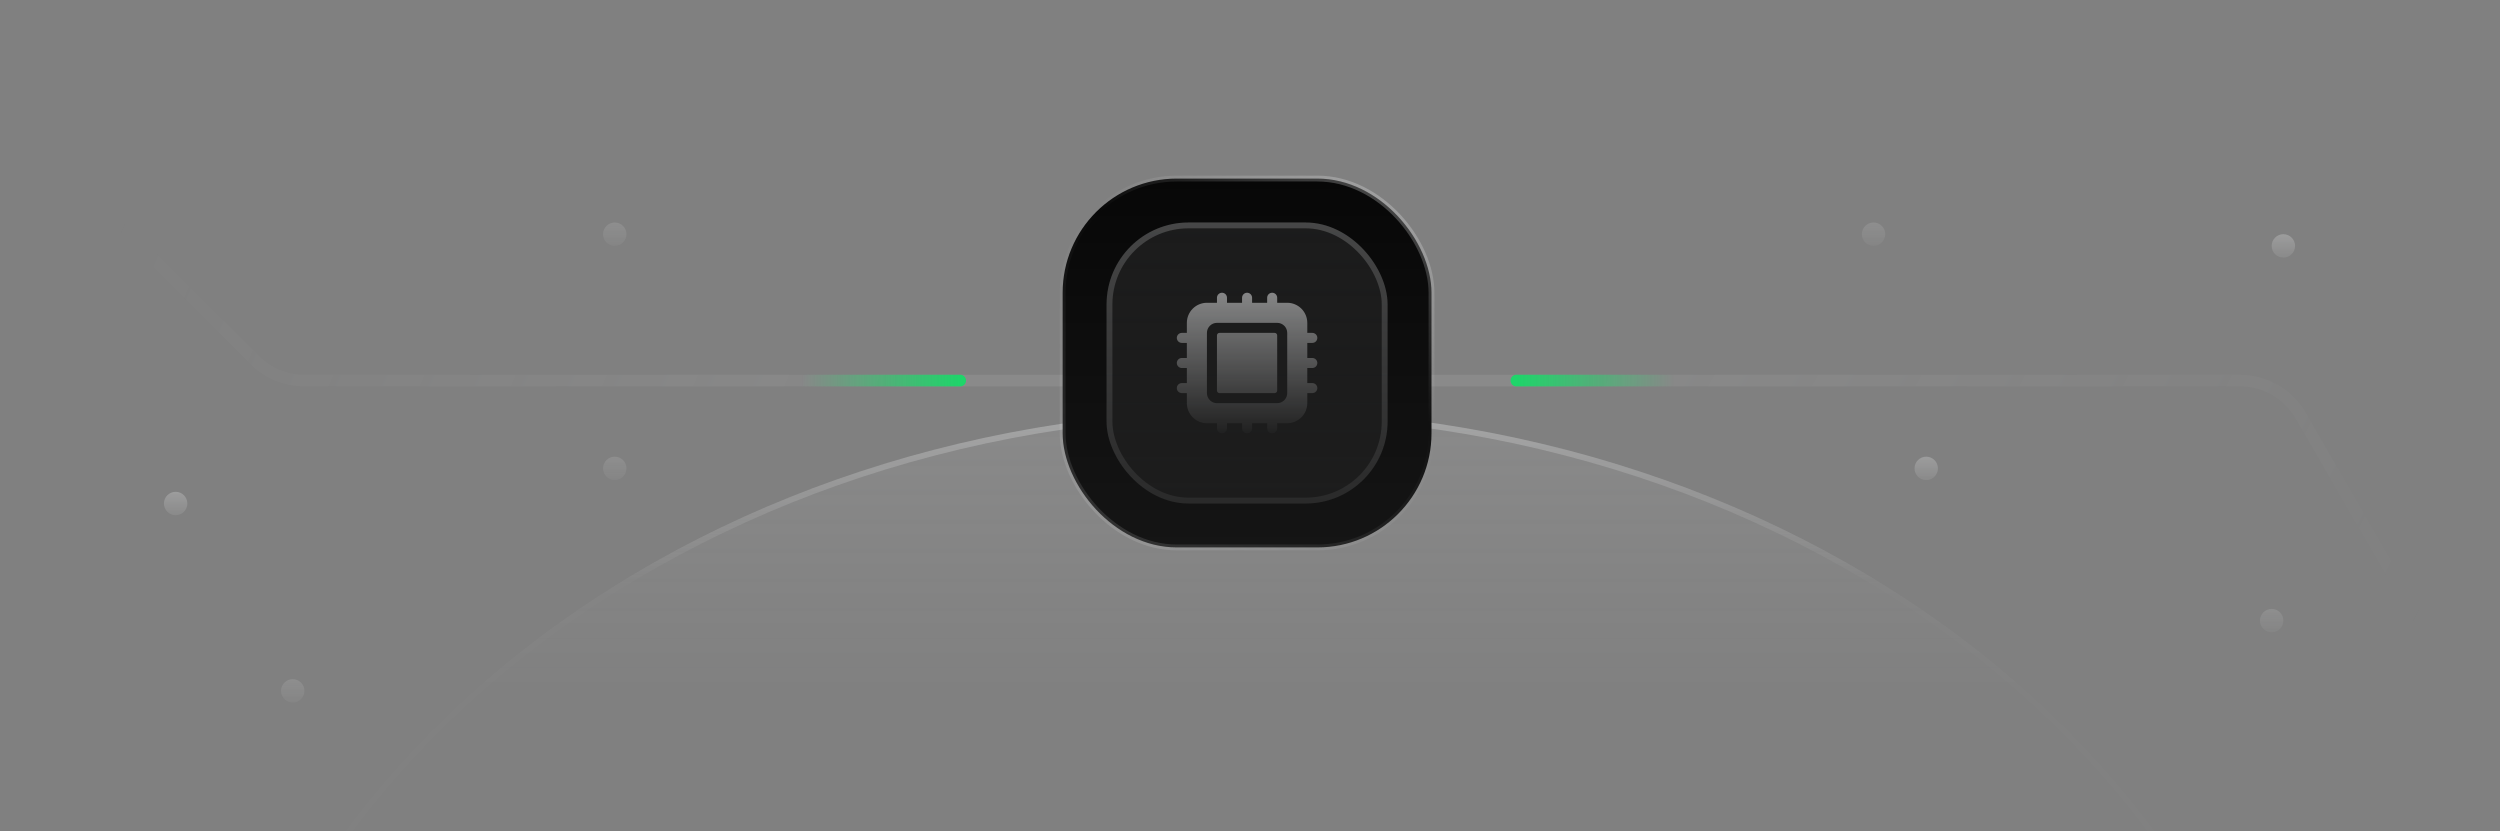 <svg width="427" height="142" viewBox="0 0 427 142" fill="none" xmlns="http://www.w3.org/2000/svg">
<rect x="0" y="0" width="427" height="142" fill="#808080" stroke="none"/>
<ellipse cx="213.5" cy="221.5" rx="181.5" ry="151.5" fill="url(#paint0_linear_912_4020)"/>
<path d="M213.5 70.5C313.552 70.5 394.5 138.186 394.5 221.5C394.5 304.814 313.552 372.5 213.5 372.5C113.448 372.5 32.5 304.814 32.5 221.5C32.5 138.186 113.448 70.5 213.5 70.5Z" stroke="url(#paint1_linear_912_4020)" stroke-opacity="0.4"/>
<path d="M240.5 65H382.572C386.859 65 390.821 67.287 392.964 71L434.245 142.5" stroke="url(#paint2_linear_912_4020)" stroke-width="2" stroke-linecap="round"/>
<path d="M259 65L291 65" stroke="url(#paint3_linear_912_4020)" stroke-width="2" stroke-linecap="round"/>
<path d="M184.5 65H51.971C48.788 65 45.736 63.736 43.485 61.485L-16.5 1.5" stroke="url(#paint4_linear_912_4020)" stroke-width="2" stroke-linecap="round"/>
<path d="M164 65L132 65" stroke="url(#paint5_linear_912_4020)" stroke-width="2" stroke-linecap="round"/>
<rect x="181.5" y="30.5" width="63" height="63" rx="19.5" fill="url(#paint6_linear_912_4020)"/>
<rect x="181.5" y="30.5" width="63" height="63" rx="19.5" stroke="url(#paint7_linear_912_4020)"/>
<rect x="189" y="38" width="48" height="48" rx="14" fill="url(#paint8_linear_912_4020)"/>
<rect x="189.5" y="38.5" width="47" height="47" rx="13.5" stroke="url(#paint9_linear_912_4020)" stroke-opacity="0.4"/>
<path d="M217.286 50C217.513 50 217.731 50.09 217.892 50.251C218.052 50.412 218.143 50.63 218.143 50.857V51.714H219.857C220.766 51.715 221.638 52.077 222.28 52.72C222.923 53.362 223.285 54.234 223.286 55.143V56.857H224.143C224.37 56.857 224.588 56.948 224.749 57.108C224.91 57.269 225 57.487 225 57.714C225 57.941 224.91 58.16 224.749 58.32C224.588 58.481 224.37 58.571 224.143 58.571H223.286V61.143H224.143C224.37 61.143 224.588 61.233 224.749 61.394C224.91 61.554 225 61.773 225 62C225 62.227 224.91 62.446 224.749 62.606C224.588 62.767 224.37 62.857 224.143 62.857H223.286V65.429H224.143C224.37 65.429 224.588 65.519 224.749 65.68C224.91 65.84 225 66.059 225 66.286C225 66.513 224.91 66.731 224.749 66.892C224.588 67.052 224.37 67.143 224.143 67.143H223.286V68.857C223.285 69.766 222.923 70.638 222.28 71.28C221.638 71.923 220.766 72.285 219.857 72.286H218.143V73.143C218.143 73.37 218.052 73.588 217.892 73.749C217.731 73.91 217.513 74 217.286 74C217.059 74 216.84 73.91 216.68 73.749C216.519 73.588 216.429 73.37 216.429 73.143V72.286H213.857V73.143C213.857 73.37 213.767 73.588 213.606 73.749C213.446 73.91 213.227 74 213 74C212.773 74 212.554 73.91 212.394 73.749C212.233 73.588 212.143 73.37 212.143 73.143V72.286H209.571V73.143C209.571 73.37 209.481 73.588 209.32 73.749C209.16 73.91 208.941 74 208.714 74C208.487 74 208.269 73.91 208.108 73.749C207.948 73.588 207.857 73.37 207.857 73.143V72.286H206.143C205.234 72.285 204.362 71.923 203.72 71.28C203.077 70.638 202.715 69.766 202.714 68.857V67.143H201.857C201.63 67.143 201.412 67.052 201.251 66.892C201.09 66.731 201 66.513 201 66.286C201 66.059 201.09 65.84 201.251 65.68C201.412 65.519 201.63 65.429 201.857 65.429H202.714V62.857H201.857C201.63 62.857 201.412 62.767 201.251 62.606C201.09 62.446 201 62.227 201 62C201 61.773 201.09 61.554 201.251 61.394C201.412 61.233 201.63 61.143 201.857 61.143H202.714V58.571H201.857C201.63 58.571 201.412 58.481 201.251 58.32C201.09 58.16 201 57.941 201 57.714C201 57.487 201.09 57.269 201.251 57.108C201.412 56.948 201.63 56.857 201.857 56.857H202.714V55.143C202.715 54.234 203.077 53.362 203.72 52.72C204.362 52.077 205.234 51.715 206.143 51.714H207.857V50.857C207.857 50.63 207.948 50.412 208.108 50.251C208.269 50.09 208.487 50 208.714 50C208.941 50 209.16 50.09 209.32 50.251C209.481 50.412 209.571 50.63 209.571 50.857V51.714H212.143V50.857C212.143 50.63 212.233 50.412 212.394 50.251C212.554 50.09 212.773 50 213 50C213.227 50 213.446 50.09 213.606 50.251C213.767 50.412 213.857 50.63 213.857 50.857V51.714H216.429V50.857C216.429 50.63 216.519 50.412 216.68 50.251C216.84 50.09 217.059 50 217.286 50ZM207.857 55.143C207.403 55.143 206.966 55.323 206.645 55.645C206.323 55.966 206.143 56.403 206.143 56.857V67.143C206.143 67.597 206.323 68.034 206.645 68.356C206.765 68.476 206.902 68.576 207.05 68.655C207.198 68.734 207.357 68.791 207.521 68.824C207.576 68.835 207.632 68.843 207.688 68.849C207.744 68.854 207.8 68.857 207.857 68.857H218.143C218.256 68.857 218.369 68.846 218.479 68.824C218.588 68.802 218.696 68.769 218.799 68.727C219.005 68.641 219.195 68.516 219.355 68.356C219.677 68.034 219.857 67.597 219.857 67.143V56.857C219.857 56.403 219.677 55.966 219.355 55.645C219.034 55.323 218.597 55.143 218.143 55.143H207.857ZM217.714 56.857C217.951 56.857 218.143 57.049 218.143 57.286V66.715C218.142 66.951 217.95 67.143 217.714 67.143H208.286C208.228 67.143 208.172 67.131 208.121 67.109C208.1 67.101 208.08 67.089 208.061 67.077C208.018 67.051 207.981 67.017 207.95 66.978C207.927 66.947 207.905 66.916 207.891 66.881C207.869 66.83 207.857 66.774 207.857 66.715V57.286C207.857 57.049 208.049 56.857 208.286 56.857H217.714Z" fill="url(#paint10_linear_912_4020)"/>
<circle cx="105" cy="40" r="2" fill="url(#paint11_linear_912_4020)"/>
<circle cx="329" cy="80" r="2" fill="url(#paint12_linear_912_4020)"/>
<circle cx="388" cy="106" r="2" fill="url(#paint13_linear_912_4020)"/>
<circle cx="320" cy="40" r="2" fill="url(#paint14_linear_912_4020)"/>
<circle cx="390" cy="42" r="2" fill="url(#paint15_linear_912_4020)"/>
<circle cx="105" cy="80" r="2" fill="url(#paint16_linear_912_4020)"/>
<circle cx="50" cy="118" r="2" fill="url(#paint17_linear_912_4020)"/>
<circle cx="30" cy="86" r="2" fill="url(#paint18_linear_912_4020)"/>
<defs>
<linearGradient id="paint0_linear_912_4020" x1="213.5" y1="70" x2="213.5" y2="373" gradientUnits="userSpaceOnUse">
<stop stop-color="#F8F9FA" stop-opacity="0.08"/>
<stop offset="0.166" stop-color="#F8F9FA" stop-opacity="0"/>
</linearGradient>
<linearGradient id="paint1_linear_912_4020" x1="180.295" y1="70" x2="180.295" y2="373" gradientUnits="userSpaceOnUse">
<stop stop-color="#F8F9FA" stop-opacity="0.64"/>
<stop offset="0.1" stop-color="#F8F9FA" stop-opacity="0.02"/>
</linearGradient>
<linearGradient id="paint2_linear_912_4020" x1="257.802" y1="65" x2="444.567" y2="163.5" gradientUnits="userSpaceOnUse">
<stop stop-color="#F8F9FA" stop-opacity="0.08"/>
<stop offset="0.756" stop-color="#F8F9FA" stop-opacity="0"/>
</linearGradient>
<linearGradient id="paint3_linear_912_4020" x1="286" y1="66.5" x2="259" y2="66.5" gradientUnits="userSpaceOnUse">
<stop stop-color="#04E762" stop-opacity="0"/>
<stop offset="1" stop-color="#04E762" stop-opacity="0.8"/>
</linearGradient>
<linearGradient id="paint4_linear_912_4020" x1="-38.215" y1="-22" x2="164.715" y2="65" gradientUnits="userSpaceOnUse">
<stop offset="0.339" stop-color="#F8F9FA" stop-opacity="0"/>
<stop offset="1" stop-color="#F8F9FA" stop-opacity="0.08"/>
</linearGradient>
<linearGradient id="paint5_linear_912_4020" x1="137" y1="66.5" x2="164" y2="66.5" gradientUnits="userSpaceOnUse">
<stop stop-color="#04E762" stop-opacity="0"/>
<stop offset="1" stop-color="#04E762" stop-opacity="0.8"/>
</linearGradient>
<linearGradient id="paint6_linear_912_4020" x1="213" y1="30" x2="213" y2="94" gradientUnits="userSpaceOnUse">
<stop stop-color="#070707"/>
<stop offset="1" stop-color="#151515"/>
</linearGradient>
<linearGradient id="paint7_linear_912_4020" x1="242.455" y1="7.455" x2="167.182" y2="123.091" gradientUnits="userSpaceOnUse">
<stop stop-color="#F8F9FA" stop-opacity="0.48"/>
<stop offset="0.39" stop-color="#F8F9FA" stop-opacity="0"/>
<stop offset="1" stop-color="#F8F9FA" stop-opacity="0.24"/>
</linearGradient>
<linearGradient id="paint8_linear_912_4020" x1="213" y1="38" x2="213" y2="86" gradientUnits="userSpaceOnUse">
<stop stop-color="#F8F9FA" stop-opacity="0.08"/>
<stop offset="1" stop-color="#F8F9FA" stop-opacity="0.04"/>
</linearGradient>
<linearGradient id="paint9_linear_912_4020" x1="208.609" y1="38" x2="208.609" y2="86" gradientUnits="userSpaceOnUse">
<stop stop-color="#F8F9FA" stop-opacity="0.48"/>
<stop offset="1" stop-color="#F8F9FA" stop-opacity="0.16"/>
</linearGradient>
<linearGradient id="paint10_linear_912_4020" x1="213" y1="50" x2="213" y2="74" gradientUnits="userSpaceOnUse">
<stop stop-color="#F8F9FA" stop-opacity="0.48"/>
<stop offset="1" stop-color="#F8F9FA" stop-opacity="0.02"/>
</linearGradient>
<linearGradient id="paint11_linear_912_4020" x1="105" y1="38" x2="105" y2="42" gradientUnits="userSpaceOnUse">
<stop stop-color="#F8F9FA" stop-opacity="0.12"/>
<stop offset="1" stop-color="#F8F9FA" stop-opacity="0.04"/>
</linearGradient>
<linearGradient id="paint12_linear_912_4020" x1="329" y1="78" x2="329" y2="82" gradientUnits="userSpaceOnUse">
<stop stop-color="#F8F9FA" stop-opacity="0.24"/>
<stop offset="1" stop-color="#F8F9FA" stop-opacity="0.08"/>
</linearGradient>
<linearGradient id="paint13_linear_912_4020" x1="388" y1="104" x2="388" y2="108" gradientUnits="userSpaceOnUse">
<stop stop-color="#F8F9FA" stop-opacity="0.12"/>
<stop offset="1" stop-color="#F8F9FA" stop-opacity="0.04"/>
</linearGradient>
<linearGradient id="paint14_linear_912_4020" x1="320" y1="38" x2="320" y2="42" gradientUnits="userSpaceOnUse">
<stop stop-color="#F8F9FA" stop-opacity="0.12"/>
<stop offset="1" stop-color="#F8F9FA" stop-opacity="0.04"/>
</linearGradient>
<linearGradient id="paint15_linear_912_4020" x1="390" y1="40" x2="390" y2="44" gradientUnits="userSpaceOnUse">
<stop stop-color="#F8F9FA" stop-opacity="0.24"/>
<stop offset="1" stop-color="#F8F9FA" stop-opacity="0.08"/>
</linearGradient>
<linearGradient id="paint16_linear_912_4020" x1="105" y1="78" x2="105" y2="82" gradientUnits="userSpaceOnUse">
<stop stop-color="#F8F9FA" stop-opacity="0.12"/>
<stop offset="1" stop-color="#F8F9FA" stop-opacity="0.04"/>
</linearGradient>
<linearGradient id="paint17_linear_912_4020" x1="50" y1="116" x2="50" y2="120" gradientUnits="userSpaceOnUse">
<stop stop-color="#F8F9FA" stop-opacity="0.12"/>
<stop offset="1" stop-color="#F8F9FA" stop-opacity="0.04"/>
</linearGradient>
<linearGradient id="paint18_linear_912_4020" x1="30" y1="84" x2="30" y2="88" gradientUnits="userSpaceOnUse">
<stop stop-color="#F8F9FA" stop-opacity="0.24"/>
<stop offset="1" stop-color="#F8F9FA" stop-opacity="0.08"/>
</linearGradient>
</defs>
</svg>
